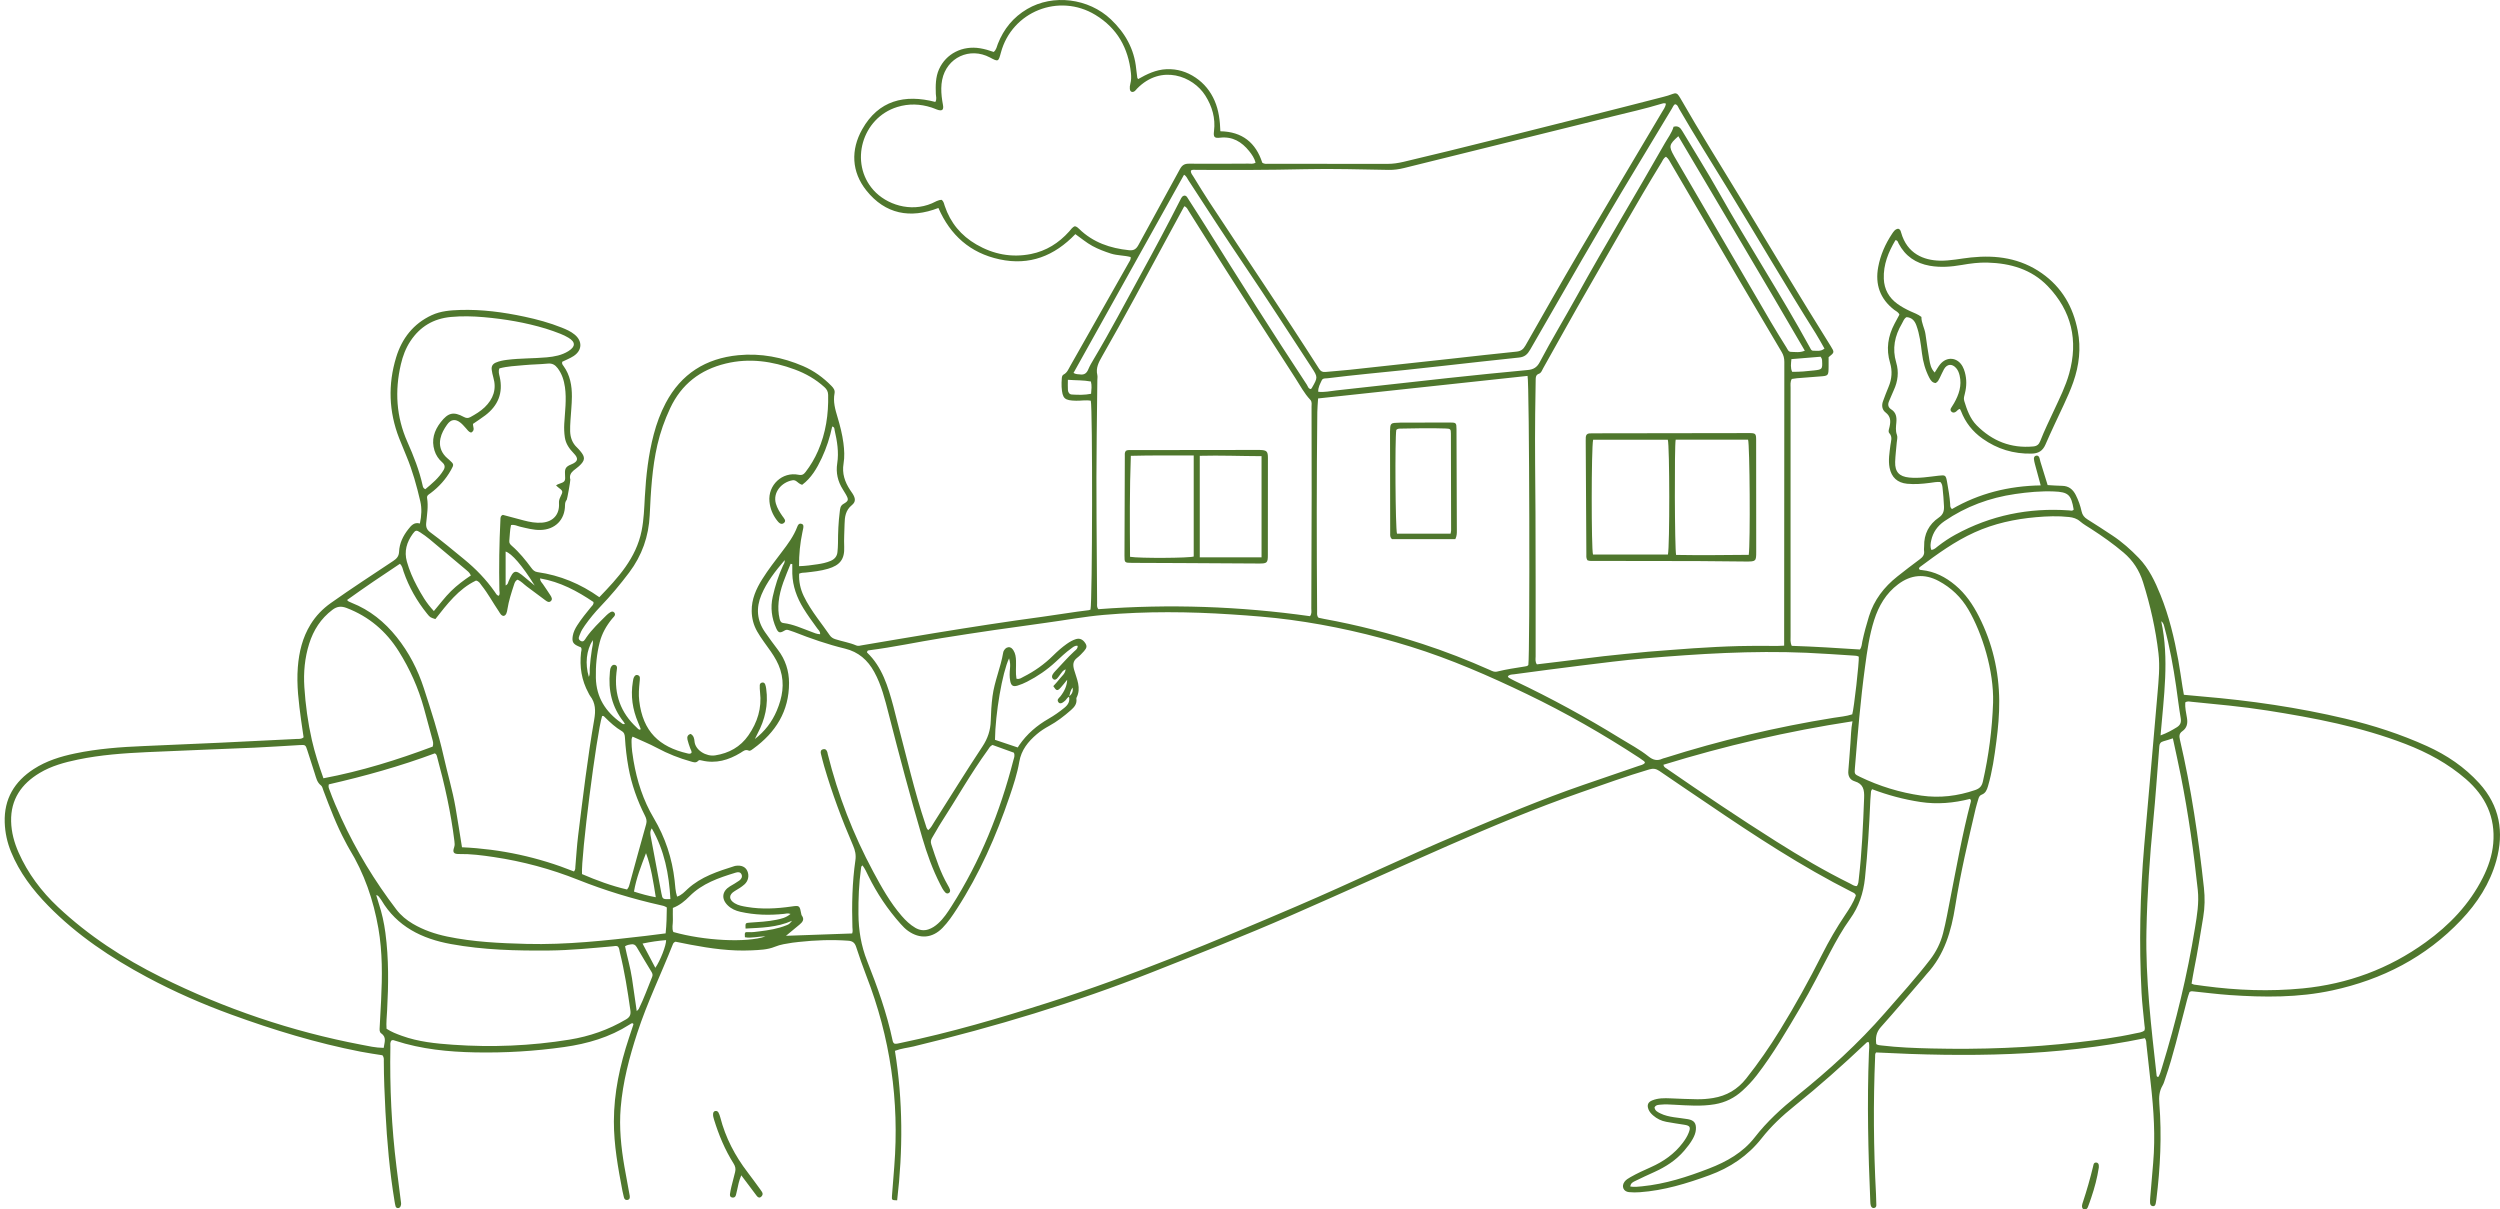 <svg width="339" height="164" viewBox="0 0 339 164" fill="none" xmlns="http://www.w3.org/2000/svg">
<path d="M296.135 94.214C296.989 94.293 297.795 94.373 298.603 94.441C305.146 94.992 311.632 95.932 318.023 97.449C321.827 98.352 325.542 99.559 329.11 101.177C331.792 102.393 334.195 104.013 336.187 106.207C338.967 109.27 339.578 112.827 338.495 116.715C337.632 119.813 335.918 122.452 333.723 124.763C328.934 129.806 323.031 132.833 316.271 134.297C311.66 135.296 307.008 135.25 302.344 134.928C300.717 134.815 299.096 134.605 297.473 134.44C297.302 134.423 297.128 134.362 296.902 134.521C296.625 135.218 296.465 136.016 296.256 136.798C295.419 139.921 294.708 143.08 293.646 146.14C293.521 146.498 293.43 146.878 293.241 147.2C292.789 147.968 292.736 148.777 292.805 149.641C293.152 153.988 292.937 158.321 292.405 162.642C292.384 162.816 292.359 162.989 292.322 163.16C292.278 163.366 292.21 163.573 291.944 163.556C291.652 163.538 291.555 163.327 291.548 163.073C291.541 162.84 291.553 162.606 291.572 162.375C291.702 160.806 291.836 159.238 291.971 157.67C292.279 154.079 292.046 150.506 291.641 146.937C291.44 145.171 291.254 143.403 291.057 141.636C291.029 141.379 291.066 141.107 290.848 140.778C278.827 143.265 266.627 143.347 254.4 142.712C254.232 142.892 254.275 143.106 254.267 143.304C254.008 149.513 254.056 155.719 254.386 161.925C254.412 162.419 254.418 162.915 254.432 163.41C254.438 163.609 254.347 163.755 254.155 163.799C253.916 163.854 253.759 163.709 253.688 163.504C253.633 163.343 253.623 163.162 253.615 162.989C253.326 156.259 253.164 149.529 253.425 142.794C253.443 142.305 253.519 141.812 253.423 141.341C253.22 141.241 253.121 141.363 253.019 141.459C249.881 144.423 246.664 147.297 243.296 149.997C241.675 151.297 240.165 152.718 238.882 154.349C237.001 156.739 234.596 158.344 231.766 159.375C228.718 160.486 225.63 161.431 222.371 161.665C221.879 161.701 221.378 161.703 220.887 161.654C220.135 161.581 219.836 160.866 220.279 160.254C220.489 159.964 220.795 159.787 221.1 159.613C221.988 159.107 222.918 158.687 223.85 158.272C225.556 157.512 227.049 156.477 228.183 154.968C228.5 154.547 228.786 154.109 228.979 153.616C229.289 152.829 229.177 152.637 228.358 152.511C227.551 152.386 226.744 152.267 225.942 152.118C225.271 151.994 224.671 151.698 224.155 151.246C223.89 151.014 223.656 150.753 223.528 150.417C223.312 149.846 223.463 149.451 224.031 149.218C224.833 148.89 225.678 148.897 226.529 148.936C227.722 148.992 228.917 149.037 230.111 149.058C230.839 149.071 231.564 149.011 232.288 148.894C234.131 148.596 235.617 147.718 236.774 146.259C238.442 144.155 239.967 141.95 241.375 139.665C243.424 136.337 245.312 132.919 247.073 129.431C248.007 127.58 249.042 125.793 250.2 124.073C250.767 123.23 251.322 122.373 251.654 121.449C251.579 121.12 251.333 121.059 251.132 120.958C244.301 117.501 237.918 113.312 231.601 109.014C229.408 107.522 227.198 106.054 225.017 104.545C224.56 104.23 224.161 104.178 223.638 104.333C220.507 105.262 217.438 106.371 214.357 107.448C208.246 109.584 202.276 112.075 196.353 114.678C189.23 117.809 182.148 121.034 175.019 124.152C168.825 126.861 162.534 129.339 156.246 131.825C145.711 135.99 134.893 139.241 123.889 141.895C123.074 142.091 122.227 142.157 121.352 142.493C122.443 149.248 122.45 156.003 121.654 162.765C120.938 162.744 120.909 162.729 120.95 162.173C121.046 160.835 121.159 159.499 121.264 158.163C121.963 149.271 120.72 140.664 117.485 132.346C116.978 131.044 116.526 129.718 116.089 128.39C115.908 127.843 115.61 127.603 115.028 127.561C112.78 127.4 110.541 127.483 108.305 127.729C108.016 127.761 107.725 127.785 107.437 127.832C106.638 127.963 105.848 128.061 105.072 128.38C104.074 128.791 102.966 128.818 101.889 128.869C99.104 129.002 96.364 128.615 93.637 128.101C92.925 127.967 92.216 127.819 91.595 127.695C91.346 127.794 91.286 127.926 91.232 128.062C89.649 132.073 87.754 135.956 86.415 140.066C85.337 143.372 84.455 146.713 84.167 150.196C83.944 152.895 84.216 155.552 84.672 158.202C84.865 159.322 85.078 160.438 85.282 161.556C85.319 161.757 85.365 161.956 85.393 162.158C85.427 162.406 85.394 162.643 85.102 162.709C84.822 162.772 84.664 162.614 84.6 162.352C84.531 162.069 84.46 161.787 84.405 161.501C83.81 158.379 83.237 155.259 83.242 152.059C83.248 148.163 84.064 144.424 85.283 140.752C85.485 140.145 85.691 139.538 85.888 138.929C85.901 138.887 85.857 138.825 85.838 138.771C85.643 138.709 85.507 138.842 85.368 138.931C82.66 140.663 79.657 141.53 76.508 141.977C72.517 142.544 68.506 142.781 64.476 142.705C60.789 142.635 57.145 142.275 53.614 141.129C53.454 141.077 53.289 140.983 53.089 141.083C52.863 141.341 52.942 141.678 52.936 141.984C52.839 147.413 53.093 152.825 53.763 158.215C53.95 159.719 54.145 161.221 54.333 162.725C54.369 163.011 54.452 163.304 54.312 163.584C54.244 163.719 54.13 163.816 53.97 163.816C53.81 163.815 53.683 163.728 53.641 163.578C53.578 163.355 53.54 163.124 53.502 162.895C52.836 158.863 52.478 154.801 52.266 150.723C52.148 148.452 52.05 146.181 52.045 143.906C52.044 143.649 52.091 143.377 51.859 143.094C50.911 142.94 49.902 142.803 48.905 142.608C42.912 141.441 37.095 139.666 31.363 137.576C27.438 136.146 23.621 134.477 19.947 132.507C15.048 129.881 10.443 126.813 6.53 122.812C4.437 120.673 2.643 118.312 1.498 115.515C0.975 114.236 0.685 112.907 0.64 111.52C0.536 108.334 1.956 105.977 4.572 104.281C6.285 103.171 8.203 102.58 10.184 102.165C13.249 101.524 16.361 101.296 19.477 101.166C26.409 100.876 33.34 100.565 40.268 100.2C40.551 100.186 40.856 100.246 41.168 99.978C41.062 99.25 40.942 98.48 40.838 97.707C40.513 95.309 40.197 92.907 40.385 90.478C40.544 88.422 41.015 86.454 42.114 84.669C42.83 83.507 43.75 82.558 44.859 81.772C47.643 79.8 50.503 77.941 53.342 76.052C53.812 75.739 54.088 75.417 54.115 74.809C54.165 73.67 54.652 72.674 55.35 71.781C55.752 71.266 56.161 70.764 56.936 70.988C57.162 69.954 57.215 68.936 56.994 67.985C56.509 65.901 55.941 63.831 55.111 61.847C54.773 61.041 54.439 60.233 54.122 59.418C52.717 55.808 52.593 52.133 53.721 48.446C54.504 45.887 56.048 43.897 58.533 42.74C59.751 42.172 61.064 42.074 62.377 42.032C65.337 41.937 68.25 42.328 71.138 42.946C72.85 43.311 74.535 43.771 76.164 44.421C76.788 44.67 77.403 44.937 77.927 45.372C79.002 46.265 78.954 47.51 77.779 48.281C77.297 48.596 76.746 48.804 76.245 49.052C76.148 49.309 76.303 49.474 76.416 49.631C77.311 50.873 77.558 52.301 77.549 53.777C77.543 54.853 77.418 55.929 77.356 57.005C77.327 57.499 77.294 57.996 77.311 58.489C77.34 59.333 77.607 60.088 78.244 60.682C78.393 60.82 78.525 60.977 78.658 61.132C79.393 61.988 79.368 62.424 78.521 63.204C78.287 63.421 78.015 63.597 77.772 63.804C77.393 64.126 77.186 64.515 77.337 65.03C77.367 65.132 76.916 67.694 76.851 67.772C76.677 67.983 76.618 68.207 76.617 68.491C76.609 70.487 75.271 71.826 73.271 71.864C72.327 71.882 71.427 71.626 70.519 71.417C70.13 71.327 69.761 71.098 69.295 71.2C69.126 71.901 69.142 72.63 69.059 73.346C69.024 73.644 69.2 73.835 69.403 74.012C70.422 74.898 71.261 75.943 72.062 77.02C72.275 77.307 72.488 77.524 72.889 77.58C75.944 78.012 78.716 79.166 81.27 80.979C83.801 78.352 86.254 75.706 87.004 71.969C87.309 70.449 87.355 68.902 87.441 67.36C87.601 64.503 87.918 61.667 88.649 58.892C89.037 57.422 89.559 56 90.269 54.654C92.359 50.692 95.705 48.593 100.108 48.166C103.157 47.871 106.09 48.437 108.898 49.642C110.364 50.272 111.63 51.194 112.745 52.33C113.02 52.611 113.247 52.908 113.165 53.331C112.945 54.463 113.254 55.526 113.575 56.592C113.919 57.736 114.213 58.892 114.368 60.082C114.489 61.013 114.541 61.947 114.385 62.871C114.162 64.195 114.555 65.346 115.264 66.428C115.376 66.599 115.498 66.763 115.608 66.935C116.013 67.57 116.064 68.046 115.511 68.496C114.652 69.196 114.542 70.1 114.523 71.075C114.504 72.093 114.427 73.107 114.473 74.13C114.549 75.828 113.907 76.649 112.27 77.129C111.287 77.418 110.271 77.525 109.257 77.637C108.973 77.668 108.677 77.637 108.365 77.793C108.313 78.863 108.528 79.87 108.987 80.826C109.493 81.882 110.142 82.85 110.823 83.798C111.385 84.579 111.968 85.345 112.512 86.138C112.71 86.424 112.955 86.572 113.271 86.675C114.213 86.982 115.202 87.13 116.117 87.526C116.378 87.64 116.635 87.541 116.89 87.498C120.195 86.944 123.497 86.372 126.805 85.833C131.666 85.041 136.532 84.28 141.414 83.626C143.493 83.348 145.559 82.98 147.644 82.74C147.726 82.73 147.802 82.681 147.872 82.654C148.13 81.62 148.17 55.245 147.911 54.337C147.257 54.218 146.591 54.352 145.926 54.338C144.338 54.306 144.061 54.065 143.954 52.467C143.928 52.091 143.957 51.711 143.978 51.333C143.989 51.128 144.029 50.887 144.216 50.792C144.705 50.545 144.876 50.065 145.116 49.642C147.765 44.979 150.405 40.311 153.044 35.643C153.17 35.42 153.355 35.215 153.323 34.857C152.452 34.616 151.509 34.666 150.63 34.383C149.768 34.104 148.925 33.788 148.128 33.353C147.31 32.907 146.601 32.298 145.818 31.748C142.971 34.709 139.614 36.048 135.534 35.166C131.555 34.306 128.862 31.898 127.248 28.201C123.414 29.687 120.044 29.036 117.486 25.838C115.455 23.299 115.347 20.317 116.916 17.532C119.122 13.614 122.672 12.735 126.831 13.823C127.059 13.433 126.911 13.086 126.899 12.747C126.86 11.606 126.853 10.46 127.329 9.396C128.279 7.276 130.504 6.151 132.894 6.545C133.524 6.649 134.138 6.827 134.748 7.045C135.115 6.739 135.165 6.312 135.309 5.948C136.104 3.922 137.408 2.328 139.287 1.222C142.788 -0.837 147.613 -0.246 150.641 2.63C152.563 4.456 153.809 6.643 154.067 9.329C154.106 9.735 154.165 10.139 154.218 10.544C154.221 10.57 154.245 10.593 154.325 10.727C155.515 10.049 156.751 9.442 158.176 9.383C159.633 9.323 160.94 9.726 162.132 10.533C163.297 11.321 164.147 12.379 164.705 13.667C165.267 14.966 165.433 16.349 165.482 17.8C168.456 17.85 170.299 19.366 171.162 22.057C171.48 22.28 171.78 22.211 172.063 22.211C177.428 22.216 182.792 22.211 188.156 22.221C188.892 22.222 189.602 22.112 190.315 21.945C198.541 20.008 206.722 17.893 214.92 15.844C218.453 14.962 221.98 14.051 225.508 13.146C225.958 13.03 226.411 12.904 226.84 12.729C227.214 12.576 227.453 12.677 227.65 12.992C227.712 13.09 227.781 13.185 227.838 13.286C230.501 17.943 233.365 22.479 236.14 27.068C240.136 33.677 244.099 40.308 248.197 46.855C248.213 46.88 248.229 46.904 248.244 46.929C248.77 47.782 248.77 47.782 247.959 48.435C247.959 48.83 247.963 49.266 247.958 49.702C247.944 50.968 247.943 50.964 246.72 51.051C245.703 51.124 244.686 51.205 243.67 51.288C243.44 51.307 243.212 51.351 242.969 51.386C242.73 51.77 242.804 52.188 242.803 52.584C242.797 58.502 242.799 64.42 242.799 70.339C242.799 75.645 242.796 80.951 242.802 86.257C242.803 86.658 242.728 87.072 242.962 87.576C246.014 87.676 249.111 87.868 252.202 88.072C252.468 87.706 252.46 87.312 252.537 86.953C252.781 85.812 253.085 84.689 253.432 83.575C254.125 81.351 255.475 79.601 257.277 78.174C258.282 77.379 259.296 76.593 260.328 75.831C260.739 75.528 260.987 75.202 260.902 74.668C260.87 74.47 260.916 74.261 260.913 74.057C260.886 72.412 261.56 71.102 262.901 70.184C263.496 69.777 263.635 69.295 263.605 68.636C263.566 67.79 263.499 66.949 263.405 66.109C263.376 65.848 263.335 65.591 263.114 65.36C262.633 65.321 262.147 65.418 261.661 65.483C260.647 65.616 259.631 65.695 258.609 65.597C257.287 65.47 256.48 64.727 256.228 63.427C256.03 62.404 256.216 61.396 256.339 60.384C256.407 59.826 256.667 59.268 256.188 58.729C255.998 58.516 256.158 58.162 256.221 57.881C256.388 57.133 256.397 56.474 255.686 55.93C255.215 55.569 255.12 54.99 255.334 54.412C255.576 53.757 255.818 53.1 256.09 52.457C256.541 51.393 256.621 50.296 256.293 49.206C255.73 47.331 256.008 45.578 256.906 43.884C257.123 43.473 257.345 43.066 257.559 42.668C257.423 42.31 257.096 42.2 256.852 42.011C254.928 40.521 254.246 38.561 254.685 36.206C254.988 34.583 255.642 33.09 256.556 31.715C256.765 31.402 256.97 31.072 257.394 31.013C257.671 31.083 257.729 31.308 257.793 31.537C258.61 34.434 260.886 35.292 263.022 35.345C264.462 35.38 265.859 35.057 267.278 34.91C270.709 34.551 273.963 35.01 276.868 37.049C279.595 38.964 281.114 41.613 281.741 44.845C282.204 47.234 281.934 49.542 281.139 51.813C280.772 52.86 280.322 53.871 279.854 54.875C279.016 56.671 278.156 58.457 277.368 60.275C276.99 61.146 276.411 61.492 275.482 61.511C273.033 61.561 270.824 60.892 268.831 59.477C267.485 58.522 266.503 57.288 265.914 55.744C265.875 55.642 265.816 55.548 265.768 55.454C265.452 55.502 265.35 55.805 265.103 55.9C264.926 55.968 264.762 55.963 264.619 55.826C264.474 55.687 264.451 55.52 264.549 55.351C264.68 55.124 264.836 54.912 264.964 54.684C265.625 53.515 266.048 52.298 265.727 50.926C265.639 50.551 265.507 50.2 265.251 49.909C264.703 49.287 264.027 49.339 263.61 50.055C263.391 50.431 263.239 50.846 263.035 51.232C262.901 51.484 262.799 51.77 262.478 51.94C262.042 51.912 261.812 51.603 261.615 51.225C261.07 50.178 260.759 49.066 260.615 47.896C260.458 46.624 260.306 45.349 259.863 44.132C259.637 43.512 259.275 43.068 258.54 43.002C258.182 43.177 258.085 43.569 257.898 43.885C256.922 45.539 256.56 47.271 257.127 49.168C257.509 50.443 257.354 51.706 256.792 52.918C256.571 53.394 256.388 53.887 256.17 54.364C255.96 54.825 255.998 55.225 256.445 55.508C257.111 55.929 257.209 56.561 257.147 57.266C257.097 57.841 257.008 58.403 257.229 58.987C257.342 59.286 257.226 59.675 257.198 60.022C257.128 60.894 257.01 61.763 256.983 62.636C256.942 63.986 257.531 64.618 258.879 64.754C260.227 64.89 261.554 64.652 262.885 64.501C263.796 64.398 263.856 64.425 264.022 65.35C264.203 66.353 264.377 67.359 264.447 68.379C264.46 68.571 264.4 68.792 264.69 69.026C268.342 66.91 272.363 65.89 276.719 65.82C276.438 64.784 276.186 63.869 275.941 62.951C275.882 62.727 275.828 62.499 275.802 62.269C275.776 62.051 275.85 61.847 276.084 61.789C276.32 61.73 276.476 61.872 276.549 62.086C276.606 62.25 276.625 62.427 276.676 62.593C276.999 63.647 277.326 64.7 277.66 65.777C278.358 65.815 278.993 65.872 279.628 65.879C280.527 65.89 281.09 66.367 281.475 67.124C281.833 67.829 282.097 68.572 282.263 69.342C282.369 69.837 282.627 70.158 283.052 70.423C284.191 71.13 285.31 71.869 286.429 72.606C287.751 73.477 288.926 74.525 290.02 75.66C291.404 77.095 292.233 78.87 292.967 80.683C294.119 83.532 294.83 86.508 295.377 89.524C295.595 90.727 295.758 91.939 295.949 93.147C296.002 93.488 296.067 93.828 296.135 94.214ZM144.978 94.471C144.717 94.573 144.617 94.839 144.428 95.015C144.033 95.383 143.716 95.477 143.529 95.232C143.244 94.86 143.609 94.659 143.793 94.425C144.36 93.706 144.689 92.943 144.709 92.176C144.391 92.564 144.131 92.909 143.842 93.228C143.386 93.732 143.253 93.705 142.827 93.041C143.124 92.703 143.45 92.374 143.727 92.007C144.001 91.644 144.439 91.364 144.5 90.757C144.11 90.922 143.971 91.183 143.798 91.409C143.658 91.593 143.533 91.793 143.376 91.962C143.237 92.112 143.048 92.253 142.84 92.106C142.617 91.949 142.608 91.702 142.727 91.48C142.822 91.304 142.958 91.144 143.098 90.998C143.944 90.116 144.737 89.183 145.637 88.351C145.854 88.151 146.153 87.981 146.131 87.572C145.733 87.511 145.5 87.758 145.253 87.934C144.492 88.476 143.82 89.126 143.137 89.758C141.975 90.835 140.682 91.721 139.273 92.438C138.86 92.648 138.427 92.834 137.984 92.967C137.374 93.151 137.111 92.98 136.988 92.355C136.874 91.78 136.897 91.196 136.958 90.614C137.002 90.196 136.985 89.788 136.831 89.27C135.911 91.194 134.961 96.776 134.919 100.319C135.906 100.651 136.917 100.991 138.004 101.357C138.08 101.24 138.14 101.141 138.205 101.046C139.248 99.529 140.608 98.368 142.197 97.456C142.955 97.022 143.667 96.518 144.347 95.963C144.848 95.555 145.1 95.096 144.956 94.451C145.313 94.156 145.555 93.813 145.442 93.229C145.134 93.648 145.079 94.069 144.978 94.471ZM137.831 92.028C138.225 92.153 138.488 91.921 138.763 91.784C140.259 91.035 141.61 90.078 142.8 88.898C143.38 88.323 143.99 87.781 144.659 87.309C145.043 87.039 145.448 86.805 145.895 86.665C146.399 86.508 146.83 86.702 147.156 87.197C147.412 87.584 147.39 87.848 146.998 88.289C146.708 88.615 146.402 88.938 146.058 89.201C145.472 89.651 145.466 90.165 145.652 90.829C145.999 92.064 146.656 93.293 145.972 94.622C145.948 94.669 145.956 94.738 145.963 94.795C146.043 95.456 145.68 95.884 145.223 96.287C144.301 97.099 143.335 97.846 142.255 98.437C141.666 98.76 141.099 99.121 140.589 99.558C139.415 100.561 138.489 101.689 138.214 103.303C137.941 104.909 137.424 106.465 136.898 108.013C135.082 113.357 132.829 118.494 129.749 123.246C129.161 124.153 128.559 125.049 127.803 125.823C126.429 127.228 124.738 127.366 123.138 126.233C122.754 125.961 122.432 125.625 122.122 125.277C120.365 123.307 118.909 121.135 117.745 118.766C117.507 118.281 117.287 117.781 116.955 117.349C116.741 117.485 116.771 117.641 116.752 117.776C116.464 119.83 116.388 121.894 116.405 123.967C116.424 126.147 116.771 128.25 117.576 130.288C118.969 133.812 120.256 137.374 121.038 141.096C121.074 141.264 121.125 141.438 121.323 141.531C121.571 141.559 121.823 141.485 122.08 141.432C128.878 140.018 135.532 138.066 142.138 135.958C153.645 132.287 164.773 127.624 175.862 122.873C183.254 119.706 190.496 116.2 197.909 113.078C203.468 110.737 209.023 108.387 214.73 106.421C217.209 105.567 219.692 104.725 222.17 103.867C222.48 103.76 222.839 103.714 223.055 103.436C223.002 103.328 222.99 103.259 222.949 103.229C222.74 103.072 222.527 102.917 222.308 102.774C217.401 99.563 212.324 96.657 207.035 94.113C201.908 91.646 196.708 89.375 191.267 87.683C185.941 86.027 180.52 84.795 174.993 84.05C172.336 83.691 169.66 83.49 166.985 83.314C161.218 82.934 155.452 82.877 149.687 83.378C147.043 83.608 144.435 84.099 141.808 84.454C137.101 85.091 132.401 85.772 127.711 86.525C124.403 87.056 121.124 87.763 117.798 88.186C117.68 88.201 117.575 88.248 117.57 88.48C119.627 90.436 120.414 93.091 121.141 95.775C121.338 96.506 121.505 97.246 121.7 97.978C122.924 102.595 123.978 107.259 125.498 111.795C125.586 112.058 125.625 112.343 125.863 112.57C126.261 112.245 126.444 111.842 126.674 111.48C128.85 108.063 130.978 104.614 133.213 101.237C133.94 100.138 134.312 99.023 134.346 97.735C134.375 96.629 134.441 95.523 134.583 94.423C134.846 92.388 135.698 90.5 136.034 88.484C136.044 88.427 136.053 88.367 136.079 88.316C136.214 88.047 136.398 87.815 136.713 87.767C137.049 87.716 137.253 87.929 137.419 88.186C137.699 88.619 137.754 89.106 137.771 89.608C137.799 90.417 137.697 91.231 137.831 92.028ZM260.229 77.156C260.305 77.301 260.465 77.286 260.602 77.301C262.347 77.483 263.826 78.252 265.149 79.362C266.537 80.525 267.527 81.994 268.339 83.59C270.168 87.186 271.063 91.007 271.096 95.04C271.112 96.881 270.945 98.708 270.709 100.529C270.443 102.58 270.155 104.628 269.566 106.621C269.419 107.116 269.245 107.558 268.716 107.756C268.442 107.858 268.334 108.094 268.262 108.357C268.146 108.778 268.003 109.192 267.903 109.617C266.877 114.014 265.839 118.411 265.131 122.873C264.594 126.266 263.67 129.473 261.264 132.07C261.086 132.263 260.931 132.476 260.76 132.674C258.857 134.882 256.979 137.111 255.036 139.282C254.397 139.995 254.31 140.738 254.424 141.581C254.669 141.737 254.908 141.738 255.134 141.765C257.394 142.036 259.666 142.119 261.938 142.173C268.589 142.331 275.225 142.089 281.837 141.322C284.413 141.023 286.986 140.693 289.521 140.133C289.965 140.035 290.443 140.014 290.789 139.73C290.887 139.445 290.81 139.216 290.789 138.986C290.655 137.536 290.471 136.088 290.394 134.634C290.044 127.959 290.188 121.29 290.759 114.632C291.348 107.781 291.977 100.933 292.554 94.081C292.707 92.255 292.903 90.423 292.689 88.583C292.308 85.303 291.584 82.102 290.598 78.949C290.092 77.332 289.227 76.006 287.95 74.922C286.57 73.752 285.094 72.712 283.576 71.73C283.062 71.397 282.519 71.096 282.06 70.699C281.61 70.308 281.115 70.168 280.552 70.106C279.066 69.942 277.581 70 276.1 70.129C273.21 70.381 270.41 70.985 267.744 72.193C265.064 73.407 262.713 75.118 260.376 76.86C260.287 76.927 260.187 77 260.229 77.156ZM52.028 142.091C52.135 141.329 52.457 140.652 51.688 140.119C51.426 139.938 51.469 139.599 51.484 139.305C51.549 138.083 51.618 136.861 51.678 135.639C51.836 132.373 51.873 129.102 51.307 125.873C50.638 122.059 49.401 118.429 47.359 115.105C47.161 114.783 46.996 114.441 46.817 114.107C45.627 111.893 44.747 109.546 43.857 107.204C43.765 106.96 43.708 106.644 43.526 106.505C42.986 106.092 42.879 105.486 42.69 104.914C42.344 103.862 42.019 102.804 41.676 101.752C41.431 101.002 41.424 100.99 40.64 101.032C38.603 101.143 36.568 101.293 34.53 101.382C29.667 101.596 24.803 101.763 19.941 101.989C16.797 102.136 13.657 102.356 10.564 102.999C8.758 103.375 6.983 103.853 5.389 104.806C2.916 106.285 1.439 108.388 1.508 111.379C1.543 112.856 1.927 114.26 2.522 115.602C3.78 118.439 5.609 120.874 7.862 122.992C12.018 126.897 16.746 129.97 21.835 132.497C30.469 136.784 39.518 139.86 48.992 141.663C49.959 141.847 50.925 142.08 52.028 142.091ZM225.908 21.253C225.552 21.457 225.455 21.78 225.291 22.048C221.861 27.634 218.68 33.366 215.396 39.038C213.31 42.644 211.304 46.296 209.259 49.925C209.104 50.201 209.007 50.56 208.69 50.674C208.256 50.83 208.242 51.145 208.238 51.508C208.22 53.053 208.187 54.597 208.17 56.141C208.12 60.629 208.185 65.116 208.212 69.604C208.251 76.073 208.224 82.542 208.232 89.012C208.232 89.351 208.136 89.711 208.4 90.087C209.38 89.969 210.386 89.85 211.393 89.727C212.405 89.603 213.416 89.475 214.428 89.35C215.44 89.225 216.451 89.094 217.464 88.979C218.477 88.864 219.492 88.762 220.506 88.66C221.521 88.558 222.536 88.456 223.552 88.368C224.568 88.28 225.585 88.208 226.602 88.131C227.618 88.055 228.635 87.974 229.653 87.906C230.67 87.838 231.688 87.777 232.707 87.727C233.725 87.677 234.744 87.634 235.764 87.609C236.783 87.584 237.803 87.584 238.823 87.576C239.83 87.568 240.84 87.624 241.931 87.551C241.931 86.916 241.931 86.395 241.931 85.874C241.937 73.605 241.941 61.337 241.955 49.068C241.956 48.584 241.851 48.163 241.604 47.747C239.715 44.566 237.83 41.382 235.959 38.19C232.835 32.862 229.723 27.527 226.602 22.197C226.414 21.877 226.266 21.52 225.908 21.253ZM225.904 14.056C225.648 13.947 225.482 14.018 225.317 14.068C223.086 14.747 220.811 15.254 218.549 15.813C209.161 18.131 199.775 20.458 190.389 22.785C189.707 22.955 189.027 23.05 188.319 23.039C184.53 22.98 180.742 22.856 176.953 22.944C172.028 23.058 167.103 23.063 162.178 23.033C161.95 23.032 161.713 22.977 161.491 23.12C161.435 23.474 161.684 23.714 161.844 23.976C162.545 25.118 163.244 26.263 163.979 27.383C168.938 34.934 174.018 42.404 178.878 50.02C179.104 50.374 179.356 50.475 179.741 50.437C180.843 50.329 181.949 50.257 183.049 50.139C187.656 49.643 192.261 49.137 196.866 48.633C199.791 48.312 202.714 47.972 205.642 47.679C206.237 47.619 206.561 47.364 206.848 46.86C209.252 42.63 211.651 38.396 214.114 34.199C217.83 27.866 221.597 21.563 225.338 15.244C225.557 14.873 225.835 14.523 225.904 14.056ZM297.178 133.377C297.361 133.451 297.438 133.499 297.52 133.512C297.981 133.58 298.443 133.64 298.904 133.702C303.34 134.297 307.79 134.464 312.248 134.028C318.353 133.431 323.926 131.378 328.908 127.781C332.142 125.446 334.847 122.631 336.662 119.033C337.404 117.564 337.935 116.022 338.082 114.377C338.399 110.818 337.038 107.957 334.382 105.647C331.954 103.535 329.178 102.041 326.188 100.886C320.14 98.549 313.821 97.353 307.454 96.347C304.028 95.806 300.572 95.5 297.122 95.157C296.87 95.132 296.603 95.045 296.321 95.252C296.271 95.955 296.437 96.665 296.555 97.372C296.677 98.1 296.54 98.722 295.924 99.152C295.475 99.465 295.49 99.838 295.597 100.298C297.135 106.921 298.12 113.634 298.852 120.388C298.997 121.725 298.977 123.058 298.751 124.394C298.358 126.72 298.006 129.054 297.534 131.367C297.4 132.02 297.301 132.679 297.178 133.377ZM108.349 76.773C109.271 76.749 110.07 76.628 110.869 76.511C111.476 76.422 112.072 76.297 112.641 76.053C113.168 75.826 113.496 75.451 113.557 74.876C113.599 74.471 113.628 74.063 113.63 73.656C113.635 72.226 113.686 70.799 113.872 69.381C113.923 68.99 113.927 68.588 114.368 68.334C115.086 67.919 115.103 67.756 114.69 67.027C114.56 66.799 114.424 66.575 114.283 66.354C113.598 65.276 113.332 64.097 113.527 62.841C113.765 61.307 113.514 59.822 113.177 58.339C113.137 58.161 113.189 57.913 112.847 57.835C112.531 59.315 112.072 60.745 111.43 62.112C110.772 63.513 110.006 64.826 108.77 65.742C108.414 65.63 108.228 65.44 108.022 65.28C107.852 65.148 107.666 65.087 107.45 65.126C105.987 65.39 104.767 66.766 105.211 68.293C105.393 68.923 105.732 69.459 106.098 69.987C106.304 70.284 106.706 70.641 106.254 70.95C105.869 71.212 105.552 70.818 105.327 70.521C104.77 69.788 104.437 68.962 104.34 68.036C104.103 65.783 106.076 63.926 108.289 64.38C108.756 64.476 108.986 64.326 109.239 63.997C109.919 63.114 110.477 62.166 110.923 61.145C111.982 58.719 112.355 56.178 112.297 53.55C112.287 53.096 112.118 52.791 111.796 52.498C110.612 51.424 109.254 50.648 107.764 50.098C104.722 48.975 101.622 48.52 98.415 49.296C94.943 50.136 92.396 52.099 90.867 55.371C90.123 56.965 89.539 58.602 89.144 60.311C88.42 63.452 88.252 66.655 88.101 69.858C87.966 72.739 87.051 75.327 85.316 77.634C84.105 79.244 82.816 80.784 81.424 82.239C80.656 83.041 79.954 83.896 79.313 84.802C79.06 85.16 78.819 85.528 78.671 85.94C78.559 86.252 78.292 86.627 78.698 86.884C79.14 87.165 79.316 86.719 79.496 86.455C80.278 85.315 81.289 84.387 82.253 83.415C82.395 83.272 82.561 83.148 82.731 83.038C82.91 82.921 83.116 82.861 83.286 83.049C83.446 83.226 83.424 83.421 83.271 83.599C83.176 83.709 83.073 83.813 82.981 83.926C82.216 84.863 81.629 85.899 81.325 87.074C80.913 88.663 80.761 90.282 80.799 91.925C80.861 94.564 82.117 96.516 84.212 98.004C84.355 98.106 84.493 98.272 84.735 98.158C84.669 98.047 84.633 97.967 84.58 97.9C82.978 95.899 82.451 93.602 82.704 91.09C82.727 90.857 82.75 90.625 82.873 90.418C82.986 90.229 83.148 90.105 83.376 90.158C83.617 90.214 83.682 90.406 83.663 90.63C83.645 90.833 83.611 91.034 83.589 91.237C83.27 94.161 84.16 96.639 86.326 98.644C86.469 98.777 86.584 98.963 86.818 98.954C86.835 98.898 86.88 98.835 86.864 98.795C86.762 98.523 86.65 98.255 86.535 97.988C85.77 96.204 85.496 94.357 85.817 92.433C85.855 92.203 85.873 91.969 86.004 91.765C86.104 91.609 86.224 91.489 86.428 91.533C86.615 91.574 86.754 91.69 86.766 91.883C86.779 92.084 86.752 92.288 86.731 92.49C86.642 93.332 86.579 94.176 86.679 95.021C87.174 99.206 89.384 101.273 93.237 102.167C93.401 102.205 93.582 102.255 93.766 102.099C93.822 101.875 93.671 101.686 93.595 101.475C93.458 101.092 93.321 100.706 93.225 100.312C93.134 99.935 93.237 99.628 93.655 99.52C94.065 99.751 94.146 100.156 94.173 100.51C94.267 101.744 95.787 102.619 96.976 102.43C98.851 102.132 100.395 101.287 101.485 99.715C102.705 97.957 103.319 96.022 103.062 93.857C103.024 93.54 103.012 93.216 103.025 92.898C103.033 92.714 103.169 92.58 103.363 92.55C103.568 92.517 103.702 92.646 103.764 92.814C103.834 93.002 103.87 93.206 103.898 93.406C104.202 95.565 103.738 97.575 102.721 99.479C102.593 99.719 102.481 99.967 102.361 100.211C103.704 99.176 104.685 97.892 105.329 96.37C106.085 94.583 106.421 92.751 105.818 90.833C105.534 89.93 105.067 89.131 104.536 88.361C103.908 87.449 103.214 86.582 102.667 85.616C102.183 84.76 101.944 83.847 101.93 82.862C101.907 81.246 102.535 79.848 103.366 78.526C104.173 77.242 105.102 76.042 106.021 74.837C106.836 73.769 107.636 72.694 108.113 71.421C108.213 71.155 108.352 70.936 108.684 71.031C108.987 71.118 108.956 71.374 108.924 71.606C108.896 71.808 108.842 72.006 108.8 72.205C108.494 73.662 108.341 75.132 108.349 76.773ZM106.58 126.895C109.639 126.787 112.588 126.683 115.553 126.578C115.666 126.301 115.596 126.009 115.587 125.725C115.496 122.691 115.557 119.661 115.992 116.654C116.098 115.915 115.958 115.307 115.673 114.646C114.157 111.141 112.828 107.565 111.756 103.897C111.592 103.338 111.458 102.77 111.315 102.205C111.242 101.917 111.291 101.672 111.624 101.597C111.951 101.524 112.107 101.723 112.191 102.002C112.216 102.085 112.223 102.174 112.244 102.258C113.633 107.827 115.693 113.139 118.405 118.193C119.535 120.297 120.7 122.389 122.278 124.209C122.816 124.829 123.402 125.392 124.115 125.81C124.671 126.136 125.255 126.233 125.878 126.031C126.387 125.866 126.816 125.573 127.21 125.218C127.956 124.547 128.496 123.717 129.03 122.88C132.94 116.754 135.609 110.102 137.414 103.085C137.49 102.787 137.661 102.484 137.482 102.065C136.535 101.722 135.531 101.359 134.578 101.014C134.22 101.186 134.108 101.472 133.941 101.702C131.63 104.892 129.701 108.327 127.564 111.629C127.153 112.264 126.813 112.945 126.407 113.584C126.218 113.882 126.173 114.155 126.281 114.487C126.907 116.398 127.52 118.313 128.541 120.064C128.643 120.24 128.745 120.421 128.808 120.612C128.879 120.822 128.83 121.026 128.605 121.125C128.418 121.208 128.262 121.11 128.141 120.975C127.866 120.668 127.688 120.299 127.502 119.936C126.458 117.906 125.695 115.765 125.055 113.583C123.425 108.019 121.938 102.417 120.501 96.8C120.003 94.854 119.526 92.896 118.546 91.113C117.663 89.506 116.411 88.396 114.575 87.951C112.223 87.382 109.937 86.588 107.686 85.699C107.442 85.603 107.19 85.528 106.941 85.446C106.744 85.38 106.581 85.381 106.374 85.508C105.749 85.89 105.535 85.825 105.248 85.184C104.635 83.815 104.451 82.386 104.78 80.916C105.106 79.464 105.548 78.046 106.177 76.692C106.268 76.496 106.433 76.319 106.405 75.952C105.123 77.46 103.977 78.916 103.247 80.656C102.501 82.433 102.628 84.129 103.737 85.72C104.303 86.533 104.889 87.333 105.489 88.121C106.5 89.447 106.989 90.959 106.994 92.6C107.003 96.441 105.182 99.316 102.152 101.519C101.966 101.654 101.733 101.87 101.528 101.78C101.046 101.57 100.759 101.878 100.42 102.084C98.795 103.071 97.075 103.583 95.165 103.123C94.992 103.082 94.812 103.014 94.675 103.165C94.375 103.494 94.047 103.358 93.707 103.264C92.101 102.818 90.567 102.21 89.093 101.419C88.025 100.846 86.891 100.395 85.773 99.884C85.601 100.175 85.635 100.407 85.637 100.632C85.643 101.481 85.763 102.317 85.905 103.151C86.373 105.903 87.219 108.526 88.65 110.937C90.207 113.559 91.141 116.379 91.481 119.409C91.56 120.121 91.574 120.855 91.816 121.582C92.434 121.388 92.821 120.933 93.241 120.548C95.062 118.874 97.343 118.157 99.623 117.433C99.679 117.415 99.737 117.408 99.795 117.4C100.545 117.301 101.09 117.551 101.339 118.107C101.62 118.733 101.468 119.469 100.937 119.936C100.543 120.284 100.092 120.554 99.639 120.821C98.8 121.316 98.797 121.982 99.626 122.483C100.135 122.792 100.715 122.883 101.29 122.981C103.295 123.322 105.296 123.213 107.296 122.927C108.432 122.765 108.432 122.768 108.659 123.963C108.67 124.02 108.679 124.085 108.712 124.128C109.134 124.674 108.817 125.042 108.41 125.382C107.83 125.867 107.245 126.346 106.58 126.895ZM170.257 22.058C170.103 21.45 169.756 20.949 169.381 20.483C168.375 19.234 167.134 18.479 165.446 18.671C164.667 18.76 164.518 18.594 164.619 17.779C164.838 16.018 164.366 14.424 163.441 12.958C161.778 10.323 157.471 8.654 154.184 12.017C154.082 12.121 154.001 12.248 153.889 12.338C153.572 12.591 153.246 12.47 153.206 12.068C153.183 11.842 153.208 11.599 153.27 11.379C153.407 10.89 153.405 10.392 153.354 9.903C153.001 6.511 151.496 3.819 148.529 2.018C143.592 -0.979 137.217 1.562 135.722 7.132C135.383 8.395 135.376 8.398 134.24 7.795C131.498 6.337 128.364 7.805 127.756 10.828C127.681 11.202 127.646 11.576 127.639 11.956C127.626 12.717 127.723 13.465 127.864 14.212C127.998 14.921 127.745 15.111 127.048 14.855C126.802 14.764 126.562 14.656 126.313 14.576C124.773 14.082 123.221 14.027 121.669 14.508C116.871 15.993 115.142 22.091 118.45 25.787C120.184 27.726 123.449 28.83 126.371 27.572C126.813 27.381 127.23 27.084 127.71 27.103C127.981 27.359 128.021 27.662 128.111 27.93C128.876 30.217 130.327 31.95 132.395 33.149C134.694 34.482 137.175 34.966 139.798 34.444C141.867 34.031 143.572 32.955 144.977 31.389C145.221 31.116 145.424 30.779 145.764 30.678C146.035 30.744 146.18 30.892 146.325 31.034C148.21 32.873 150.533 33.664 153.098 33.929C153.756 33.997 154.077 33.767 154.381 33.204C156.236 29.77 158.141 26.362 160 22.93C160.287 22.4 160.615 22.19 161.226 22.196C163.907 22.222 166.588 22.201 169.268 22.187C169.576 22.186 169.902 22.273 170.257 22.058ZM177.636 83.555C177.912 83.208 177.813 82.845 177.814 82.508C177.836 77.348 177.854 72.188 177.86 67.027C177.866 63.062 177.856 59.098 177.846 55.133C177.845 54.821 177.93 54.481 177.678 54.214C176.849 53.337 176.294 52.267 175.647 51.267C172.463 46.349 169.305 41.415 166.152 36.477C164.489 33.873 162.858 31.248 161.203 28.639C161.045 28.391 160.933 28.07 160.588 27.968C159.789 29.439 159.01 30.87 158.234 32.303C155.333 37.66 152.476 43.04 149.442 48.323C148.984 49.121 148.571 49.884 148.796 50.844C148.847 51.065 148.803 51.309 148.8 51.542C148.772 54.049 148.747 56.556 148.714 59.063C148.616 66.643 148.735 74.222 148.768 81.802C148.769 82.056 148.702 82.331 148.943 82.605C158.521 81.878 168.106 82.212 177.636 83.555ZM178.734 54.029C178.693 54.726 178.634 55.302 178.627 55.88C178.529 64.914 178.536 73.948 178.601 82.982C178.603 83.236 178.543 83.511 178.8 83.767C179.007 83.812 179.26 83.873 179.515 83.919C184.05 84.745 188.505 85.891 192.886 87.317C195.991 88.327 199.028 89.518 202.012 90.844C202.325 90.984 202.618 91.163 203.006 91.066C204.25 90.756 205.521 90.575 206.786 90.371C206.953 90.344 207.138 90.33 207.244 90.165C207.472 88.605 207.392 51.784 207.136 50.973C197.715 51.987 188.279 53.002 178.734 54.029ZM62.645 114.89C67.936 115.126 72.999 116.238 77.833 118.171C78.051 117.912 78.004 117.699 78.021 117.5C78.144 116.107 78.221 114.708 78.393 113.322C79.046 108.059 79.672 102.791 80.577 97.564C80.78 96.389 80.772 95.324 80.01 94.351C79.921 94.238 79.867 94.097 79.798 93.97C78.856 92.248 78.57 90.407 78.791 88.472C78.816 88.251 78.941 88.022 78.766 87.779C78.678 87.742 78.571 87.699 78.465 87.653C77.709 87.33 77.535 87.029 77.666 86.234C77.754 85.708 77.987 85.238 78.273 84.793C78.841 83.909 79.506 83.097 80.169 82.283C80.308 82.113 80.53 81.976 80.472 81.63C78.285 80.154 75.971 78.899 73.233 78.43C73.251 78.852 73.487 79.008 73.626 79.218C73.964 79.728 74.322 80.225 74.645 80.743C74.796 80.984 74.965 81.281 74.674 81.529C74.418 81.748 74.162 81.552 73.96 81.406C73.111 80.79 72.278 80.152 71.436 79.526C71.019 79.216 70.667 78.815 70.193 78.604C69.86 78.744 69.783 79.038 69.693 79.31C69.338 80.389 68.989 81.469 68.808 82.595C68.776 82.796 68.743 83.004 68.662 83.187C68.492 83.569 68.186 83.618 67.916 83.315C67.801 83.186 67.725 83.023 67.626 82.879C66.838 81.724 66.181 80.481 65.304 79.385C65.11 79.143 64.979 78.822 64.547 78.724C62.175 79.86 60.614 81.943 59.036 83.948C58.33 83.718 58.323 83.724 57.914 83.218C56.527 81.502 55.452 79.613 54.73 77.524C54.609 77.174 54.576 76.777 54.227 76.45C51.821 78.038 49.429 79.66 47.06 81.362C47.195 81.486 47.231 81.536 47.281 81.561C47.41 81.627 47.544 81.686 47.678 81.739C50.157 82.717 52.154 84.342 53.799 86.401C55.453 88.47 56.656 90.801 57.471 93.315C58.456 96.357 59.45 99.395 60.15 102.526C60.67 104.855 61.365 107.147 61.771 109.504C62.073 111.253 62.341 113.009 62.645 114.89ZM224.355 150.155C224.399 150.626 224.789 150.797 225.146 150.977C225.724 151.268 226.355 151.398 226.989 151.497C227.622 151.597 228.262 151.649 228.893 151.762C229.732 151.912 230.026 152.322 229.963 153.169C229.93 153.615 229.764 154.019 229.555 154.404C229.232 154.995 228.818 155.52 228.381 156.031C227.257 157.346 225.844 158.244 224.286 158.946C223.436 159.329 222.589 159.719 221.753 160.132C221.463 160.275 221.115 160.409 221.068 160.891C221.627 160.989 222.139 160.915 222.653 160.865C225.816 160.555 228.807 159.584 231.745 158.447C234.132 157.523 236.338 156.297 237.951 154.215C239.605 152.083 241.582 150.28 243.678 148.595C247.954 145.156 252.006 141.479 255.616 137.332C257.682 134.959 259.8 132.63 261.718 130.131C262.545 129.055 263.139 127.865 263.478 126.548C263.879 124.995 264.15 123.416 264.46 121.844C265.324 117.473 266.093 113.082 267.229 108.769C267.266 108.629 267.301 108.483 267.124 108.333C264.936 108.893 262.693 109.096 260.413 108.749C258.165 108.407 255.981 107.822 253.856 107.015C253.782 107.16 253.717 107.233 253.709 107.312C253.67 107.688 253.637 108.066 253.621 108.444C253.466 111.995 253.262 115.542 252.89 119.08C252.677 121.099 252.066 122.938 250.879 124.592C249.84 126.038 248.977 127.592 248.147 129.165C246.842 131.639 245.595 134.143 244.171 136.552C242.304 139.714 240.466 142.892 238.215 145.807C237.625 146.572 236.965 147.269 236.253 147.916C235.194 148.881 233.965 149.491 232.54 149.736C230.709 150.049 228.879 149.901 227.048 149.802C226.436 149.77 225.825 149.725 225.215 149.788C224.906 149.82 224.559 149.793 224.355 150.155ZM44.588 106.359C44.496 106.693 44.596 106.877 44.665 107.068C45.141 108.383 45.693 109.667 46.277 110.938C48.304 115.352 50.807 119.477 53.752 123.336C54.362 124.135 55.119 124.757 55.984 125.267C57.433 126.12 59.002 126.652 60.633 126.994C64.185 127.737 67.795 127.9 71.409 127.994C76.815 128.133 82.172 127.537 87.527 126.91C88.418 126.806 89.308 126.686 90.259 126.566C90.39 125.34 90.407 124.164 90.421 123.055C90.087 122.834 89.825 122.8 89.57 122.743C85.755 121.886 82.029 120.749 78.393 119.302C74.7 117.832 70.881 116.799 66.945 116.214C65.387 115.982 63.83 115.779 62.249 115.805C61.517 115.817 61.344 115.577 61.579 114.909C61.685 114.611 61.654 114.342 61.618 114.055C61.142 110.172 60.289 106.367 59.261 102.597C59.215 102.428 59.176 102.256 58.958 102.154C54.29 103.896 49.473 105.24 44.588 106.359ZM270.263 95.267C270.378 90.948 268.797 85.885 266.915 82.659C265.935 80.979 264.577 79.684 262.872 78.776C260.965 77.76 259.121 77.921 257.385 79.228C255.736 80.469 254.753 82.15 254.136 84.082C253.477 86.146 253.188 88.283 252.898 90.416C252.278 94.976 251.901 99.562 251.525 104.146C251.458 104.966 251.456 104.974 252.215 105.34C254.856 106.616 257.629 107.465 260.533 107.884C263.035 108.244 265.462 107.945 267.846 107.125C268.437 106.921 268.735 106.604 268.875 105.988C269.677 102.456 270.137 98.884 270.263 95.267ZM251.165 96.862C251.4 96.096 252.119 89.732 252.051 89.046C251.824 88.908 251.557 88.911 251.299 88.895C249.176 88.763 247.054 88.605 244.929 88.514C237.605 88.202 230.306 88.658 223.012 89.277C220.107 89.523 217.217 89.904 214.325 90.256C211.317 90.623 208.315 91.036 205.311 91.433C205.014 91.472 204.682 91.444 204.463 91.717C204.519 91.803 204.539 91.87 204.583 91.895C204.862 92.051 205.14 92.21 205.429 92.347C210.331 94.671 215.086 97.267 219.703 100.115C220.993 100.911 222.346 101.617 223.529 102.565C224.154 103.066 224.723 103.211 225.431 102.876C225.535 102.827 225.655 102.811 225.766 102.775C233.249 100.401 240.864 98.583 248.616 97.338C249.474 97.201 250.348 97.133 251.165 96.862ZM52.416 139.498C53.068 139.929 53.773 140.197 54.484 140.455C56.73 141.271 59.081 141.503 61.438 141.668C66.721 142.038 71.984 141.823 77.215 140.974C79.946 140.531 82.518 139.638 84.906 138.221C85.405 137.925 85.561 137.581 85.48 137.006C85.104 134.35 84.689 131.702 84.042 129.097C83.975 128.826 83.998 128.503 83.731 128.316C83.519 128.231 83.319 128.299 83.118 128.316C80.243 128.568 77.373 128.861 74.482 128.889C70.015 128.932 65.562 128.821 61.153 128.015C57.211 127.295 53.844 125.653 51.713 122.057C51.669 121.982 51.621 121.907 51.562 121.843C51.418 121.685 51.356 121.437 51.016 121.377C51.137 121.78 51.234 122.139 51.352 122.49C51.787 123.794 52.08 125.129 52.26 126.49C52.725 130.003 52.684 133.526 52.491 137.052C52.447 137.864 52.357 138.674 52.416 139.498ZM262.346 50.517C262.632 50.078 262.823 49.715 263.078 49.405C263.982 48.303 265.42 48.433 266.116 49.674C266.257 49.925 266.358 50.205 266.435 50.483C266.697 51.431 266.681 52.382 266.443 53.334C266.359 53.671 266.239 54.006 266.349 54.363C266.719 55.568 267.137 56.766 268.041 57.678C270.146 59.802 272.685 60.816 275.704 60.54C276.209 60.494 276.475 60.277 276.657 59.809C277.217 58.37 277.901 56.985 278.551 55.585C279.298 53.974 280.096 52.378 280.577 50.662C281.835 46.169 280.913 42.164 277.672 38.798C275.468 36.509 272.606 35.694 269.504 35.607C268.335 35.574 267.18 35.727 266.03 35.927C264.588 36.178 263.144 36.294 261.686 36.039C259.783 35.706 258.351 34.733 257.446 33.008C257.362 32.847 257.352 32.602 257.027 32.561C256.065 34.176 255.368 35.878 255.445 37.809C255.502 39.237 256.139 40.373 257.3 41.212C257.845 41.606 258.433 41.921 259.043 42.203C259.542 42.434 260.073 42.607 260.545 42.976C260.528 43.791 260.984 44.509 261.096 45.317C261.255 46.47 261.427 47.622 261.621 48.77C261.721 49.361 261.822 49.966 262.346 50.517ZM63.881 58.665C63.532 58.564 63.389 58.295 63.194 58.084C62.957 57.828 62.734 57.552 62.464 57.335C61.748 56.759 61.142 56.844 60.616 57.592C60.213 58.165 59.863 58.774 59.719 59.471C59.529 60.389 59.762 61.201 60.399 61.889C60.557 62.059 60.744 62.202 60.916 62.359C61.576 62.961 61.577 62.976 61.147 63.747C60.455 64.987 59.524 66.015 58.392 66.868C58.169 67.036 57.853 67.167 57.913 67.534C58.1 68.674 57.899 69.802 57.791 70.929C57.738 71.492 57.888 71.845 58.344 72.179C59.919 73.332 61.409 74.595 62.921 75.828C64.512 77.125 65.922 78.584 67.1 80.266C67.239 80.465 67.336 80.728 67.638 80.788C67.826 80.537 67.722 80.272 67.716 80.024C67.649 76.848 67.697 73.674 67.856 70.502C67.869 70.246 67.836 69.965 68.182 69.815C69.104 70.061 70.057 70.317 71.012 70.57C71.832 70.788 72.661 70.941 73.514 70.87C75.015 70.747 75.898 69.746 75.798 68.243C75.777 67.93 75.845 67.678 75.976 67.412C76.375 66.599 76.37 66.597 75.668 66.063C75.582 65.997 75.504 65.92 75.402 65.83C75.505 65.763 75.57 65.701 75.647 65.674C76.679 65.314 76.68 65.315 76.614 64.228C76.572 63.536 76.754 63.26 77.427 62.988C78.38 62.604 78.499 62.189 77.8 61.47C77.196 60.848 76.72 60.178 76.591 59.3C76.501 58.693 76.479 58.088 76.513 57.472C76.607 55.818 76.844 54.165 76.608 52.503C76.474 51.566 76.199 50.694 75.617 49.925C75.272 49.469 74.884 49.244 74.282 49.303C73.211 49.409 72.129 49.412 71.057 49.514C69.935 49.621 68.799 49.66 67.72 49.953C67.543 50.377 67.681 50.744 67.762 51.107C68.247 53.279 67.543 55.004 65.795 56.327C65.263 56.729 64.699 57.09 64.139 57.477C64.108 57.875 64.482 58.355 63.881 58.665ZM251.197 97.808C242.364 99.156 233.893 101.139 225.556 103.703C225.632 104.045 225.845 104.114 226.007 104.226C230.897 107.603 235.826 110.923 240.852 114.096C244.106 116.149 247.415 118.105 250.868 119.807C251.165 119.954 251.446 120.189 251.796 120.151C252.022 119.831 252.013 119.502 252.05 119.188C252.478 115.539 252.633 111.873 252.775 108.205C252.817 107.113 252.684 106.301 251.485 105.94C250.841 105.746 250.563 105.216 250.635 104.496C250.756 103.279 250.806 102.055 250.915 100.837C251.001 99.884 250.977 98.926 251.197 97.808ZM43.857 105.535C49.031 104.558 53.926 103.023 58.674 101.239C58.802 100.812 58.706 100.535 58.629 100.254C58.247 98.85 57.874 97.442 57.487 96.039C56.731 93.296 55.585 90.728 54.071 88.317C52.355 85.586 50.039 83.612 47.013 82.446C46.261 82.157 45.694 82.225 45.078 82.69C43.506 83.875 42.502 85.446 41.922 87.296C41.323 89.207 41.142 91.176 41.27 93.17C41.426 95.586 41.751 97.98 42.288 100.343C42.681 102.075 43.231 103.76 43.857 105.535ZM57.667 66.34C58.562 65.588 59.5 64.83 60.14 63.758C60.394 63.332 60.328 63.007 59.96 62.686C59.468 62.257 59.111 61.723 58.917 61.097C58.472 59.66 58.865 58.406 59.758 57.254C60.761 55.962 61.492 55.775 62.892 56.536C63.212 56.71 63.469 56.734 63.785 56.559C64.476 56.176 65.156 55.772 65.725 55.224C66.883 54.106 67.368 52.778 66.895 51.176C66.796 50.842 66.729 50.496 66.678 50.152C66.611 49.696 66.786 49.362 67.224 49.171C67.711 48.958 68.221 48.862 68.744 48.796C70.54 48.567 72.354 48.62 74.153 48.454C75.179 48.36 76.177 48.172 77.067 47.619C78.058 47.004 78.064 46.386 77.083 45.797C76.735 45.588 76.364 45.408 75.985 45.261C75.334 45.008 74.677 44.765 74.009 44.563C71.265 43.732 68.452 43.259 65.601 43.008C64.119 42.878 62.635 42.842 61.148 42.98C58.785 43.198 56.957 44.281 55.649 46.26C55.013 47.223 54.618 48.285 54.359 49.396C53.519 52.995 53.726 56.508 55.238 59.917C56.09 61.836 56.862 63.787 57.314 65.847C57.351 66.017 57.38 66.195 57.667 66.34ZM294.64 100.116C294.122 100.28 293.742 100.419 293.352 100.519C292.983 100.614 292.821 100.842 292.804 101.205C292.795 101.409 292.774 101.612 292.758 101.815C292.503 104.979 292.291 108.148 291.982 111.307C291.497 116.267 291.161 121.234 291.058 126.217C290.922 132.792 291.714 139.3 292.435 145.814C292.448 145.93 292.474 146.042 292.68 146.029C292.913 145.653 293.027 145.202 293.162 144.764C295.068 138.548 296.595 132.242 297.641 125.824C297.917 124.129 298.204 122.429 298.021 120.698C297.473 115.512 296.739 110.353 295.727 105.235C295.395 103.555 295.017 101.883 294.64 100.116ZM226.937 17.186C227.59 17.009 227.867 17.344 228.126 17.778C229.765 20.533 231.481 23.244 233.053 26.037C237.054 33.149 241.519 39.988 245.437 47.148C245.533 47.325 245.613 47.556 245.851 47.554C246.35 47.55 246.883 47.694 247.399 47.267C246.997 46.568 246.63 45.876 246.214 45.215C242.146 38.753 238.295 32.16 234.309 25.648C232.088 22.02 229.815 18.423 227.68 14.741C227.545 14.507 227.476 14.178 227.124 14.133C226.915 14.279 226.84 14.509 226.721 14.705C225.036 17.5 223.36 20.3 221.669 23.091C216.806 31.117 212.189 39.286 207.493 47.41C207.13 48.038 206.763 48.401 205.981 48.483C199.141 49.195 192.315 50.032 185.469 50.683C183.642 50.857 181.819 51.078 179.996 51.294C179.724 51.326 179.371 51.253 179.223 51.584C179.015 52.053 178.726 52.504 178.752 53.123C179.589 53.221 180.389 53.028 181.185 52.942C186.255 52.394 191.32 51.808 196.389 51.26C199.982 50.872 203.576 50.507 207.174 50.172C207.949 50.1 208.422 49.805 208.79 49.105C210.391 46.061 212.18 43.121 213.841 40.111C217.686 33.145 221.826 26.349 225.748 19.429C226.163 18.697 226.694 18.029 226.937 17.186ZM85.026 120.615C85.294 120.293 85.326 120.057 85.388 119.834C86.129 117.139 86.859 114.44 87.62 111.751C87.745 111.31 87.641 110.973 87.451 110.597C86.406 108.532 85.641 106.369 85.224 104.089C84.977 102.741 84.822 101.381 84.742 100.012C84.721 99.65 84.656 99.339 84.299 99.13C83.463 98.64 82.757 97.985 82.073 97.307C81.959 97.195 81.858 97.015 81.643 97.104C80.9 99.472 78.76 116.264 78.921 118.526C80.89 119.374 82.918 120.129 85.026 120.615ZM145.566 50.574C145.951 50.785 146.192 50.731 146.418 50.768C146.997 50.864 147.343 50.636 147.568 50.093C147.768 49.611 148.037 49.154 148.306 48.705C150.549 44.95 152.573 41.074 154.678 37.242C156.517 33.896 158.311 30.526 160.041 27.121C160.185 26.838 160.304 26.524 160.681 26.521C160.93 26.587 161.005 26.788 161.114 26.958C161.898 28.186 162.694 29.407 163.466 30.643C167.977 37.861 172.52 45.058 177.206 52.164C177.352 52.387 177.401 52.729 177.76 52.757C177.81 52.699 177.856 52.66 177.884 52.611C178.705 51.17 178.723 51.159 177.832 49.797C174.833 45.211 171.867 40.602 168.799 36.062C166.204 32.221 163.673 28.34 161.154 24.45C160.986 24.189 160.881 23.871 160.554 23.697C155.563 32.647 150.577 41.587 145.566 50.574ZM107.199 123.93C106.806 123.79 106.553 123.898 106.296 123.924C104.312 124.131 102.339 124.078 100.387 123.639C99.753 123.497 99.165 123.237 98.693 122.78C97.779 121.896 97.901 120.843 98.979 120.19C99.402 119.933 99.841 119.699 100.24 119.41C100.503 119.219 100.708 118.92 100.555 118.575C100.389 118.203 100.04 118.243 99.721 118.341C97.457 119.038 95.224 119.791 93.496 121.537C92.862 122.178 92.175 122.758 91.239 123.117C91.239 123.671 91.225 124.221 91.243 124.771C91.26 125.311 91.073 125.865 91.305 126.38C95.475 127.564 101.249 127.861 103.789 126.986C102.788 126.96 101.901 127.265 101.01 127.09C100.967 126.406 100.984 126.362 101.515 126.397C102.016 126.431 102.505 126.351 102.993 126.292C104.237 126.139 105.474 125.944 106.646 125.466C107.014 125.315 107.013 125.313 107.405 124.855C105.316 125.78 103.204 125.795 101.095 125.913C101.069 125.172 101.067 125.154 101.633 125.112C102.853 125.023 104.078 124.97 105.279 124.722C105.922 124.59 106.576 124.453 107.199 123.93ZM227.582 18.47C226.31 19.602 226.266 19.834 226.988 21.119C227.002 21.144 227.015 21.171 227.029 21.196C231.387 28.672 235.742 36.151 240.106 43.624C240.796 44.806 241.526 45.965 242.247 47.13C242.395 47.37 242.502 47.706 242.844 47.712C243.436 47.721 244.046 47.848 244.733 47.555C239.077 37.806 233.312 28.198 227.582 18.47ZM58.833 82.86C59.639 81.917 60.328 80.976 61.155 80.162C61.981 79.35 62.911 78.662 63.85 78.032C63.659 77.608 63.385 77.425 63.144 77.221C61.521 75.847 59.893 74.478 58.256 73.119C57.853 72.785 57.424 72.479 56.985 72.193C56.469 71.856 56.338 71.881 55.977 72.377C55.149 73.517 54.777 74.751 55.176 76.163C55.503 77.32 55.973 78.415 56.537 79.469C57.154 80.623 57.796 81.765 58.833 82.86ZM261.893 74.569C262.309 74.523 262.549 74.248 262.814 74.043C263.553 73.47 264.327 72.952 265.145 72.504C269.952 69.871 275.102 68.83 280.555 69.209C280.772 69.224 281.017 69.335 281.191 69.098C280.853 67.073 280.461 66.716 278.499 66.64C276.746 66.573 275.006 66.735 273.276 66.986C269.794 67.489 266.57 68.675 263.657 70.674C262.723 71.316 262.118 72.171 261.875 73.272C261.783 73.688 261.71 74.117 261.893 74.569ZM107.434 76.493C107.359 76.479 107.283 76.465 107.208 76.451C106.532 78.135 105.757 79.79 105.582 81.635C105.51 82.388 105.534 83.146 105.71 83.89C105.78 84.185 105.872 84.443 106.241 84.486C107.558 84.641 108.748 85.207 109.975 85.656C110.371 85.8 110.76 85.996 111.206 86C111.24 85.608 110.977 85.426 110.813 85.201C110.164 84.306 109.511 83.415 108.933 82.471C108.051 81.032 107.489 79.491 107.436 77.789C107.423 77.357 107.434 76.925 107.434 76.493ZM292.972 99.721C293.864 99.393 294.514 99.023 295.156 98.631C295.635 98.338 295.806 97.98 295.706 97.395C295.461 95.961 295.293 94.514 295.084 93.073C294.695 90.393 294.216 87.73 293.512 85.112C293.43 84.808 293.392 84.47 293.065 84.244C294.167 89.359 293.411 94.453 292.972 99.721ZM84.757 128.315C85.051 129.78 85.481 131.203 85.699 132.669C85.914 134.113 86.117 135.558 86.341 137.106C86.503 136.937 86.58 136.886 86.616 136.814C87.316 135.402 87.839 133.916 88.434 132.46C88.532 132.222 88.485 132.019 88.353 131.802C87.672 130.681 86.995 129.558 86.335 128.425C86.143 128.094 85.894 127.989 85.538 128.059C85.311 128.103 85.075 128.112 84.757 128.315ZM90.909 121.917C90.715 118.527 90.101 115.323 88.382 112.324C88.096 112.755 88.186 113.127 88.254 113.494C88.729 116.037 89.209 118.579 89.683 121.123C89.833 121.93 89.86 121.955 90.909 121.917ZM87.599 115.686C86.95 117.392 86.275 119.067 85.968 120.901C86.972 121.222 87.874 121.48 88.924 121.664C88.586 119.568 88.304 117.598 87.599 115.686ZM242.915 48.696C242.854 49.344 242.768 49.88 243.014 50.416C244.026 50.435 245.005 50.341 245.984 50.231C247.087 50.107 247.132 50.065 247.078 48.956C247.07 48.782 247.067 48.607 246.866 48.372C245.623 48.474 244.307 48.582 242.915 48.696ZM68.563 79.386C68.899 79.232 68.889 78.999 68.965 78.822C69.644 77.244 69.869 77.187 71.154 78.276C71.603 78.656 72.056 79.028 72.508 79.404C70.826 76.684 69.374 75.031 68.563 74.789C68.563 76.305 68.563 77.81 68.563 79.386ZM88.864 131.236C89.542 130.257 90.342 128.191 90.325 127.479C89.294 127.564 88.279 127.701 87.13 127.946C87.717 129.06 88.263 130.095 88.864 131.236ZM147.928 51.732C146.911 51.542 145.885 51.584 144.804 51.501C144.804 52.032 144.782 52.462 144.811 52.889C144.832 53.199 145.003 53.475 145.335 53.496C146.194 53.549 147.057 53.577 147.951 53.397C147.996 52.819 148.074 52.31 147.928 51.732ZM79.846 91.786C80.051 91.351 79.936 90.947 79.976 90.563C80.018 90.158 80.039 89.751 80.086 89.346C80.135 88.913 80.212 88.484 80.261 88.05C80.302 87.686 80.459 87.321 80.383 86.798C79.498 88.186 79.319 90.027 79.846 91.786Z" fill="#4F772D"/>
<path d="M100.516 159.373C100.19 160.134 100.086 160.759 99.952 161.375C99.903 161.603 99.853 161.831 99.792 162.056C99.718 162.324 99.529 162.437 99.262 162.381C99.011 162.328 98.955 162.126 98.986 161.908C99.032 161.592 99.09 161.276 99.165 160.965C99.329 160.286 99.503 159.609 99.68 158.932C99.789 158.514 99.715 158.157 99.476 157.778C98.303 155.918 97.464 153.905 96.82 151.807C96.742 151.554 96.672 151.303 96.695 151.036C96.711 150.848 96.789 150.694 96.986 150.652C97.178 150.612 97.344 150.709 97.427 150.867C97.534 151.07 97.613 151.294 97.671 151.518C98.378 154.27 99.666 156.73 101.388 158.976C101.973 159.74 102.532 160.522 103.102 161.297C103.188 161.414 103.274 161.533 103.345 161.659C103.483 161.903 103.399 162.119 103.209 162.283C102.976 162.484 102.772 162.367 102.614 162.162C102.276 161.723 101.949 161.277 101.617 160.834C101.287 160.395 100.956 159.956 100.516 159.373Z" fill="#4F772D"/>
<path d="M284.597 158.336C284.385 159.718 284.027 161.064 283.579 162.387C283.431 162.827 283.28 163.267 283.11 163.699C283.031 163.9 282.857 164.039 282.629 163.99C282.345 163.929 282.295 163.689 282.325 163.444C282.346 163.274 282.409 163.107 282.464 162.942C282.975 161.397 283.421 159.834 283.804 158.252C283.831 158.139 283.852 158.024 283.882 157.913C283.935 157.72 284.06 157.618 284.265 157.642C284.467 157.665 284.568 157.8 284.594 157.988C284.61 158.102 284.597 158.219 284.597 158.336Z" fill="#4F772D"/>
<path d="M215.278 75.988C215.049 75.681 215.112 75.38 215.11 75.096C215.078 69.995 215.051 64.895 215.023 59.794C215.022 59.62 215.017 59.444 215.032 59.27C215.058 58.969 215.22 58.786 215.532 58.769C215.735 58.757 215.939 58.757 216.143 58.757C223.138 58.746 230.133 58.735 237.128 58.726C238.073 58.724 238.132 58.787 238.133 59.696C238.136 64.739 238.14 69.781 238.143 74.823C238.144 76.088 238.103 76.147 236.811 76.143C234.596 76.136 232.381 76.088 230.166 76.081C225.532 76.067 220.897 76.069 216.263 76.061C215.945 76.06 215.621 76.103 215.278 75.988ZM216.029 59.628C215.777 60.73 215.776 74.441 216.011 75.19C219.394 75.19 222.789 75.19 226.171 75.19C226.423 74.115 226.406 60.419 226.155 59.628C222.796 59.628 219.428 59.628 216.029 59.628ZM227.222 59.616C227.042 60.401 227.088 74.463 227.28 75.247C230.556 75.309 233.853 75.262 237.13 75.237C237.359 73.62 237.268 60.249 237.036 59.616C233.765 59.616 230.486 59.616 227.222 59.616Z" fill="#4F772D"/>
<path d="M152.668 61.125C152.958 60.979 153.254 61.033 153.542 61.032C159.165 61.023 164.788 61.018 170.411 61.012C170.557 61.012 170.702 61.01 170.848 61.014C171.765 61.039 171.93 61.198 171.93 62.091C171.93 66.49 171.926 70.889 171.921 75.289C171.92 76.313 171.813 76.419 170.742 76.414C167.188 76.397 163.634 76.371 160.079 76.352C157.894 76.34 155.709 76.337 153.524 76.325C152.484 76.319 152.477 76.311 152.48 75.32C152.493 70.833 152.509 66.346 152.525 61.86C152.526 61.632 152.471 61.392 152.668 61.125ZM161.867 61.759C158.959 61.772 156.177 61.732 153.342 61.81C153.169 66.466 153.2 70.994 153.234 75.502C154.535 75.721 161.287 75.679 161.867 75.463C161.867 70.939 161.867 66.409 161.867 61.759ZM171.065 61.856C168.218 61.848 165.474 61.731 162.689 61.806C162.689 66.46 162.689 70.989 162.689 75.576C165.505 75.576 168.257 75.576 171.065 75.576C171.065 71.027 171.065 66.523 171.065 61.856Z" fill="#4F772D"/>
<path d="M197.343 73.102C194.443 73.102 191.569 73.102 188.755 73.102C188.462 72.849 188.51 72.572 188.51 72.317C188.5 67.714 188.493 63.11 188.488 58.507C188.488 58.303 188.506 58.099 188.518 57.896C188.538 57.547 188.732 57.369 189.073 57.347C189.335 57.33 189.597 57.31 189.859 57.309C192.102 57.3 194.346 57.288 196.589 57.291C197.445 57.292 197.497 57.34 197.501 58.17C197.523 62.773 197.536 67.376 197.549 71.979C197.55 72.328 197.551 72.68 197.343 73.102ZM196.7 72.365C196.736 72.149 196.771 72.036 196.771 71.922C196.765 67.552 196.761 63.181 196.743 58.81C196.74 58.175 196.68 58.128 196.021 58.105C193.982 58.035 191.942 58.074 189.903 58.119C189.7 58.123 189.491 58.127 189.338 58.298C189.143 59.446 189.212 71.661 189.433 72.365C191.823 72.365 194.229 72.365 196.7 72.365Z" fill="#4F772D"/>
</svg>
